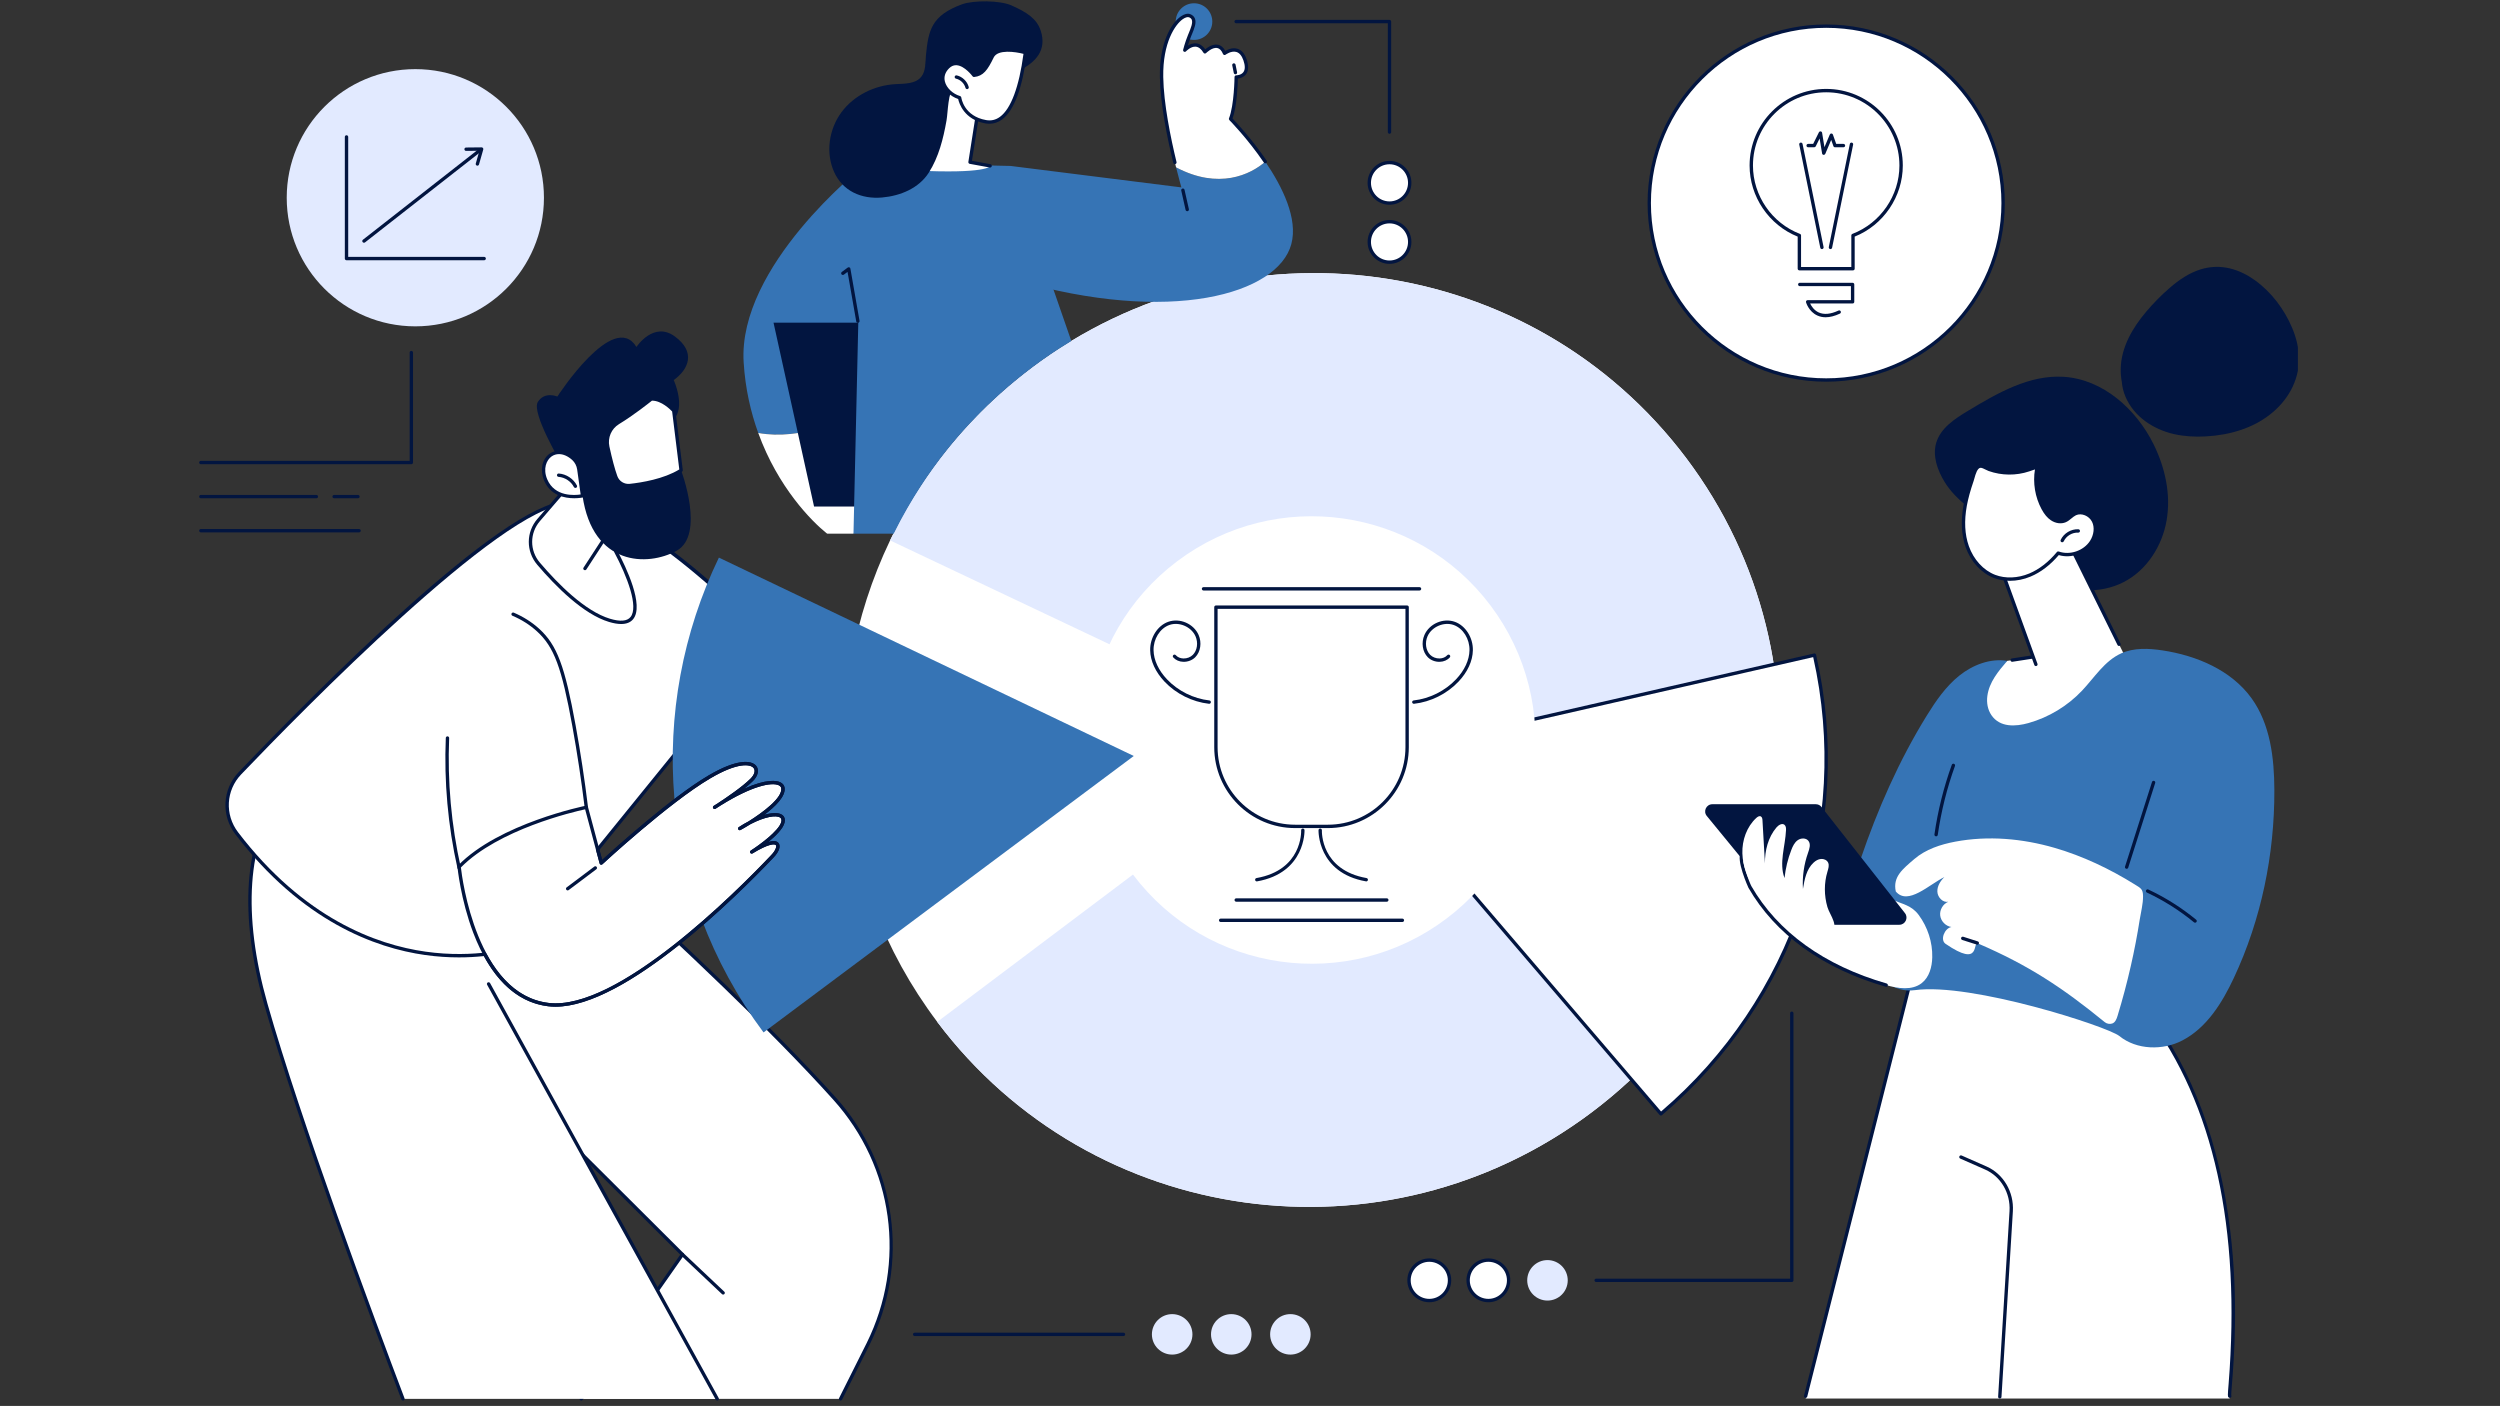 <svg xmlns="http://www.w3.org/2000/svg" xmlns:xlink="http://www.w3.org/1999/xlink" width="489" viewBox="0 0 366.75 206.25" height="275" preserveAspectRatio="xMidYMid meet"><rect x="0" y="0" width="366.75" height="206.25" fill="#333333" stroke="none"/><defs><clipPath id="e1764fdf91"><path d="M 300.914 104.758 L 314.367 104.758 L 314.367 116.715 L 300.914 116.715 Z M 300.914 104.758 " clip-rule="nonzero"></path></clipPath><clipPath id="5d603a1fa1"><path d="M 303 109 L 311 109 L 311 116.715 L 303 116.715 Z M 303 109 " clip-rule="nonzero"></path></clipPath><clipPath id="45f737c597"><path d="M 311 39 L 337.102 39 L 337.102 65 L 311 65 Z M 311 39 " clip-rule="nonzero"></path></clipPath><clipPath id="24958d4c4a"><path d="M 264 141 L 328 141 L 328 205.504 L 264 205.504 Z M 264 141 " clip-rule="nonzero"></path></clipPath><clipPath id="ec9e1cb0b4"><path d="M 287 169 L 296 169 L 296 205.504 L 287 205.504 Z M 287 169 " clip-rule="nonzero"></path></clipPath><clipPath id="47e70ac197"><path d="M 50 117 L 131 117 L 131 205.504 L 50 205.504 Z M 50 117 " clip-rule="nonzero"></path></clipPath><clipPath id="4e41f21c21"><path d="M 50 116 L 131 116 L 131 205.504 L 50 205.504 Z M 50 116 " clip-rule="nonzero"></path></clipPath><clipPath id="186b7fdf8a"><path d="M 36 116 L 106 116 L 106 205.504 L 36 205.504 Z M 36 116 " clip-rule="nonzero"></path></clipPath><clipPath id="1463cc5acc"><path d="M 36 115 L 60 115 L 60 205.504 L 36 205.504 Z M 36 115 " clip-rule="nonzero"></path></clipPath><clipPath id="c8cdb97211"><path d="M 71 144 L 106 144 L 106 205.504 L 71 205.504 Z M 71 144 " clip-rule="nonzero"></path></clipPath><clipPath id="16d42f860d"><path d="M 29.219 51 L 61 51 L 61 69 L 29.219 69 Z M 29.219 51 " clip-rule="nonzero"></path></clipPath><clipPath id="990b2eba96"><path d="M 29.219 72 L 47 72 L 47 74 L 29.219 74 Z M 29.219 72 " clip-rule="nonzero"></path></clipPath><clipPath id="91a7f77cb3"><path d="M 29.219 77 L 53 77 L 53 79 L 29.219 79 Z M 29.219 77 " clip-rule="nonzero"></path></clipPath></defs><g clip-path="url(#e1764fdf91)"><path fill="#679987" d="M 301.242 116.445 C 302.219 116.367 302.898 115.414 303.137 114.5 C 303.258 114.043 303.305 113.574 303.352 113.121 C 303.391 112.711 303.43 112.32 303.52 111.941 C 303.898 110.336 305.266 109.039 306.84 108.789 C 307.559 108.676 308.277 108.758 309.043 108.848 C 309.27 108.871 309.5 108.898 309.73 108.918 C 310.574 108.996 311.809 109.023 312.785 108.379 C 313.816 107.703 314.375 106.316 314.109 105.082 C 314.074 104.922 313.922 104.82 313.766 104.855 C 313.609 104.891 313.512 105.051 313.547 105.215 C 313.758 106.211 313.309 107.328 312.477 107.875 C 311.645 108.418 310.539 108.391 309.781 108.324 C 309.555 108.301 309.328 108.277 309.105 108.25 C 308.336 108.164 307.543 108.07 306.754 108.195 C 304.953 108.484 303.391 109.965 302.961 111.797 C 302.859 112.219 302.816 112.648 302.777 113.059 C 302.73 113.508 302.688 113.934 302.582 114.344 C 302.395 115.051 301.895 115.793 301.195 115.848 C 301.039 115.859 300.918 116.004 300.93 116.168 C 300.941 116.328 301.07 116.445 301.219 116.445 C 301.227 116.445 301.234 116.445 301.242 116.445 Z M 301.242 116.445 " fill-opacity="1" fill-rule="nonzero"></path></g><path fill="#679987" d="M 313.336 108.602 C 312.852 109.18 312.152 109.547 311.414 109.609 C 311.258 109.621 311.137 109.766 311.152 109.934 C 311.164 110.09 311.289 110.207 311.438 110.207 C 311.445 110.207 311.453 110.207 311.461 110.207 C 312.348 110.133 313.191 109.691 313.773 108.996 C 313.879 108.871 313.863 108.68 313.746 108.574 C 313.625 108.465 313.441 108.477 313.336 108.602 Z M 313.336 108.602 " fill-opacity="1" fill-rule="nonzero"></path><g clip-path="url(#5d603a1fa1)"><path fill="#679987" d="M 307.078 109.582 C 306.035 109.84 305.164 110.477 304.691 111.324 C 304.285 112.059 304.188 112.895 304.094 113.703 L 304.066 113.922 C 303.973 114.688 303.832 115.555 303.332 116.16 C 303.227 116.289 303.242 116.477 303.363 116.586 C 303.418 116.633 303.484 116.656 303.551 116.656 C 303.633 116.656 303.715 116.621 303.77 116.551 C 304.375 115.816 304.535 114.848 304.641 113.996 L 304.664 113.777 C 304.754 113.027 304.844 112.254 305.195 111.625 C 305.586 110.918 306.324 110.383 307.211 110.164 C 307.965 109.977 308.84 110.004 309.816 110.246 C 309.969 110.281 310.129 110.184 310.164 110.023 C 310.203 109.863 310.105 109.699 309.949 109.66 C 308.887 109.398 307.918 109.375 307.078 109.582 Z M 307.078 109.582 " fill-opacity="1" fill-rule="nonzero"></path></g><path fill="#ffffff" d="M 192.43 108.559 L 137.492 149.91 C 160.188 180.062 203.184 185.996 233.527 163.156 C 263.867 140.32 270.066 97.363 247.371 67.207 C 224.672 37.055 181.676 31.121 151.336 53.961 C 142.164 60.863 135.203 69.605 130.574 79.277 L 192.43 108.559 " fill-opacity="1" fill-rule="nonzero"></path><path fill="#e2eaff" d="M 130.574 79.277 L 137.492 149.91 C 160.188 180.062 203.184 185.996 233.527 163.156 C 263.867 140.32 270.066 97.363 247.371 67.207 C 224.672 37.055 181.68 31.121 151.336 53.961 C 142.164 60.863 135.203 69.605 130.574 79.277 " fill-opacity="1" fill-rule="nonzero"></path><path fill="#ffffff" d="M 130.574 79.277 C 119.891 101.598 121.656 128.871 137.492 149.91 L 192.43 108.559 L 130.574 79.277 " fill-opacity="1" fill-rule="nonzero"></path><path fill="#ffffff" d="M 243.652 163.406 C 262.52 147.391 272.047 121.777 266.18 96.105 L 199.145 111.418 L 243.652 163.406 " fill-opacity="1" fill-rule="nonzero"></path><path fill="#021540" d="M 199.602 111.566 L 243.68 163.059 C 262.992 146.547 271.531 121.051 265.996 96.402 Z M 243.652 163.652 C 243.582 163.652 243.512 163.625 243.465 163.566 L 198.957 111.578 C 198.902 111.512 198.887 111.422 198.91 111.34 C 198.938 111.258 199.008 111.195 199.09 111.176 L 266.125 95.863 C 266.191 95.852 266.258 95.863 266.312 95.898 C 266.367 95.93 266.406 95.988 266.422 96.051 C 272.129 121.035 263.465 146.914 243.812 163.594 C 243.766 163.633 243.707 163.652 243.652 163.652 " fill-opacity="1" fill-rule="nonzero"></path><path fill="#ffffff" d="M 172.695 82.336 C 187.176 71.434 207.754 74.336 218.656 88.82 C 229.555 103.305 226.652 123.883 212.168 134.781 C 197.688 145.684 177.109 142.781 166.207 128.297 C 155.309 113.812 158.211 93.234 172.695 82.336 " fill-opacity="1" fill-rule="nonzero"></path><path fill="#3674b5" d="M 172.477 3.168 C 172.477 4.652 173.68 5.855 175.16 5.855 C 176.645 5.855 177.844 4.652 177.844 3.168 C 177.844 1.684 176.645 0.48 175.16 0.48 C 173.68 0.48 172.477 1.684 172.477 3.168 " fill-opacity="1" fill-rule="nonzero"></path><path fill="#3674b5" d="M 111.234 63.512 C 110.137 60.488 109.336 57.035 109.094 53.156 C 108.215 39.004 126.43 24.594 126.43 24.594 L 131.398 24.332 L 126.43 57.227 L 127.211 59.914 C 124.223 61.555 117.504 64.656 111.234 63.512 " fill-opacity="1" fill-rule="nonzero"></path><path fill="#ffffff" d="M 121.262 78.227 C 121.289 78.25 121.32 78.266 121.352 78.285 L 125.141 78.285 C 128.164 77.141 131.398 74.305 131.398 74.305 L 127.211 59.914 C 124.223 61.555 117.504 64.656 111.234 63.512 C 114.137 71.523 119.105 76.5 121.262 78.227 " fill-opacity="1" fill-rule="nonzero"></path><path fill="#021540" d="M 130.672 75.152 C 130.602 75.152 130.527 75.121 130.477 75.059 C 130.395 74.953 130.41 74.797 130.52 74.711 C 130.789 74.496 131.023 74.301 131.234 74.117 C 131.336 74.027 131.492 74.039 131.582 74.141 C 131.672 74.246 131.66 74.402 131.559 74.492 C 131.344 74.68 131.102 74.879 130.828 75.098 C 130.781 75.133 130.727 75.152 130.672 75.152 " fill-opacity="1" fill-rule="nonzero"></path><path fill="#021540" d="M 142.742 60.516 C 143.797 59.379 144.895 58.312 146.027 57.312 L 143.828 47.34 L 113.477 47.34 L 119.422 74.305 L 132.695 74.305 C 135.066 69.137 138.41 64.535 142.742 60.516 " fill-opacity="1" fill-rule="nonzero"></path><path fill="#3674b5" d="M 138.797 66.145 C 140.867 63.539 145.551 58.035 152.941 52.785 C 154.621 51.594 156.082 50.668 157.16 50.02 C 154.363 41.961 151.57 33.906 148.777 25.848 C 148.602 25.348 148.43 24.844 148.254 24.344 C 137.641 23.996 126.43 24.594 126.43 24.594 L 125.207 78.285 C 127.176 78.285 129.141 78.285 131.105 78.285 C 133.668 73.109 136.473 69.074 138.797 66.145 " fill-opacity="1" fill-rule="nonzero"></path><path fill="#021540" d="M 125.852 47.363 C 125.734 47.363 125.629 47.277 125.609 47.156 L 124.336 39.887 L 123.789 40.293 C 123.68 40.371 123.523 40.348 123.445 40.238 C 123.363 40.129 123.387 39.977 123.496 39.895 L 124.363 39.25 C 124.434 39.199 124.523 39.188 124.602 39.219 C 124.684 39.25 124.742 39.324 124.754 39.406 L 126.094 47.07 C 126.117 47.207 126.027 47.332 125.895 47.359 C 125.879 47.359 125.863 47.363 125.852 47.363 " fill-opacity="1" fill-rule="nonzero"></path><path fill="#3674b5" d="M 148.254 24.344 L 173.312 27.492 C 173.312 27.492 172.977 26.336 172.531 24.551 C 178.805 27.871 183.469 25.605 185.617 23.715 C 188.133 27.41 190.438 32.078 189.438 35.805 C 187.469 43.156 171.742 47.695 148.977 41.07 L 145.727 26.012 L 148.254 24.344 " fill-opacity="1" fill-rule="nonzero"></path><path fill="#ffffff" d="M 172.531 24.551 C 171.691 21.188 170.469 15.59 170.402 11.297 C 170.293 4.727 173.391 1.871 174.512 2.305 C 175.637 2.738 174.977 4.059 174.512 5.211 C 174.047 6.359 173.809 7.363 173.809 7.363 C 173.809 7.363 175.492 5.488 176.762 7.609 C 176.762 7.609 178.723 5.609 179.648 7.828 C 179.648 7.828 181.754 6.219 182.645 8.777 C 183.531 11.332 181.355 11.297 181.355 11.297 C 181.355 11.297 181.316 15.449 180.523 17.441 C 180.523 17.441 183.172 20.117 185.617 23.715 C 183.469 25.605 178.805 27.871 172.531 24.551 " fill-opacity="1" fill-rule="nonzero"></path><path fill="#021540" d="M 172.355 24.078 C 172.242 24.078 172.141 24 172.113 23.887 C 171.254 20.34 170.219 15.277 170.152 11.301 C 170.074 6.379 171.762 3.434 173.23 2.406 C 173.742 2.051 174.23 1.93 174.602 2.074 C 174.934 2.203 175.164 2.41 175.281 2.688 C 175.559 3.328 175.203 4.188 174.859 5.023 L 174.742 5.305 C 174.535 5.82 174.371 6.309 174.254 6.684 C 174.582 6.484 175.008 6.312 175.473 6.359 C 175.98 6.406 176.43 6.699 176.812 7.23 C 177.176 6.93 177.922 6.414 178.66 6.559 C 179.113 6.645 179.477 6.949 179.75 7.465 C 180.113 7.254 180.82 6.938 181.527 7.152 C 182.129 7.332 182.586 7.852 182.879 8.695 C 183.199 9.625 183.176 10.355 182.809 10.867 C 182.465 11.344 181.914 11.484 181.598 11.527 C 181.578 12.41 181.465 15.586 180.812 17.383 C 181.34 17.934 183.672 20.418 185.82 23.574 C 185.898 23.688 185.867 23.844 185.754 23.918 C 185.645 23.996 185.488 23.965 185.414 23.852 C 183.008 20.316 180.375 17.641 180.348 17.617 C 180.281 17.547 180.258 17.441 180.297 17.352 C 181.059 15.426 181.105 11.336 181.105 11.297 C 181.105 11.23 181.133 11.168 181.18 11.121 C 181.23 11.074 181.297 11.051 181.359 11.051 C 181.383 11.051 182.07 11.047 182.41 10.574 C 182.676 10.203 182.676 9.625 182.41 8.855 C 182.172 8.172 181.828 7.758 181.383 7.625 C 180.629 7.398 179.805 8.016 179.797 8.023 C 179.734 8.07 179.656 8.086 179.582 8.066 C 179.508 8.047 179.445 7.992 179.418 7.922 C 179.203 7.406 178.918 7.113 178.57 7.043 C 177.82 6.898 176.949 7.773 176.938 7.781 C 176.887 7.836 176.812 7.863 176.734 7.855 C 176.656 7.844 176.59 7.801 176.551 7.734 C 176.223 7.188 175.844 6.891 175.426 6.848 C 174.684 6.777 174 7.523 173.992 7.527 C 173.914 7.613 173.793 7.633 173.691 7.582 C 173.594 7.531 173.539 7.418 173.566 7.305 C 173.578 7.262 173.816 6.273 174.285 5.117 L 174.402 4.832 C 174.691 4.129 175.02 3.332 174.828 2.883 C 174.762 2.73 174.629 2.613 174.426 2.535 C 174.215 2.457 173.875 2.559 173.512 2.812 C 172.41 3.582 170.566 6.234 170.648 11.293 C 170.711 15.223 171.742 20.25 172.594 23.773 C 172.629 23.906 172.547 24.039 172.414 24.07 C 172.395 24.074 172.375 24.078 172.355 24.078 " fill-opacity="1" fill-rule="nonzero"></path><path fill="#021540" d="M 181.238 10.898 C 181.121 10.898 181.02 10.816 180.996 10.703 L 180.77 9.586 C 180.742 9.453 180.828 9.324 180.961 9.293 C 181.098 9.27 181.227 9.355 181.254 9.488 L 181.48 10.602 C 181.508 10.738 181.422 10.867 181.285 10.895 C 181.27 10.898 181.254 10.898 181.238 10.898 " fill-opacity="1" fill-rule="nonzero"></path><path fill="#021540" d="M 174.168 30.984 C 174.055 30.984 173.953 30.91 173.926 30.793 L 173.289 27.953 C 173.258 27.82 173.344 27.688 173.477 27.66 C 173.609 27.629 173.738 27.711 173.77 27.848 L 174.41 30.684 C 174.438 30.816 174.355 30.949 174.223 30.98 C 174.203 30.984 174.188 30.984 174.168 30.984 " fill-opacity="1" fill-rule="nonzero"></path><path fill="#ffffff" d="M 143.492 16.27 L 142.305 23.789 L 145.25 24.379 C 145.25 24.379 144.762 25.547 134.031 25 C 126.203 24.605 138.309 12.059 138.309 12.059 C 138.309 12.059 140.801 13.75 143.492 16.27 " fill-opacity="1" fill-rule="nonzero"></path><path fill="#021540" d="M 145.25 24.578 C 145.234 24.578 145.219 24.578 145.203 24.574 L 142.258 24.035 C 142.129 24.008 142.039 23.883 142.059 23.754 L 143.105 17.055 C 140.469 14.527 139.773 11.473 139.742 11.34 C 139.715 11.207 139.797 11.074 139.934 11.047 C 140.066 11.016 140.195 11.102 140.227 11.234 C 140.234 11.266 140.938 14.348 143.539 16.781 C 143.602 16.84 143.629 16.922 143.617 17 L 142.586 23.59 L 145.293 24.086 C 145.43 24.113 145.516 24.242 145.492 24.375 C 145.469 24.496 145.367 24.578 145.25 24.578 " fill-opacity="1" fill-rule="nonzero"></path><path fill="#021540" d="M 152.676 4.508 C 152.117 2.766 150.652 1.801 148.371 0.789 C 146.699 0.047 142.805 0.008 141.094 0.641 C 136.652 2.285 136.199 4.418 135.84 8.074 C 135.73 9.18 135.84 10.418 135.137 11.277 C 134.277 12.332 132.695 12.266 131.336 12.344 C 128.273 12.523 125.258 14.004 123.434 16.477 C 121.605 18.949 121.098 22.402 122.355 25.211 C 123.609 28.016 126.352 29.246 129.41 28.973 C 132.105 28.73 134.789 27.617 136.25 25.336 C 137.707 23.051 138.379 20.359 138.852 17.688 C 139.078 16.395 139.051 13.547 139.984 12.625 C 140.57 12.047 141.625 13.184 142.395 12.887 C 146.086 11.457 154.52 10.227 152.676 4.508 " fill-opacity="1" fill-rule="nonzero"></path><path fill="#ffffff" d="M 150.414 7.719 C 150.414 7.719 146.418 6.543 145.551 8.332 C 144.684 10.121 144.109 10.926 142.879 11.051 C 142.879 11.051 140.762 8.16 139.055 9.848 C 137.348 11.531 138.852 13.766 140.777 14.328 C 140.777 14.328 141.141 17.238 144.602 17.859 C 148.059 18.477 149.699 13.293 150.414 7.719 " fill-opacity="1" fill-rule="nonzero"></path><path fill="#021540" d="M 140.242 9.566 C 139.871 9.566 139.539 9.715 139.23 10.023 C 138.652 10.594 138.441 11.266 138.617 11.969 C 138.855 12.906 139.773 13.777 140.848 14.094 C 140.941 14.121 141.008 14.203 141.023 14.297 C 141.035 14.41 141.414 17.035 144.645 17.613 C 145.402 17.75 146.074 17.594 146.699 17.137 C 148.305 15.957 149.496 12.766 150.145 7.902 C 148.961 7.594 146.371 7.203 145.773 8.438 C 144.871 10.305 144.242 11.16 142.902 11.297 C 142.816 11.305 142.73 11.27 142.68 11.199 C 142.668 11.18 141.543 9.664 140.355 9.57 C 140.32 9.566 140.281 9.566 140.242 9.566 Z M 145.152 18.156 C 144.957 18.156 144.758 18.137 144.555 18.102 C 141.438 17.543 140.703 15.164 140.562 14.523 C 139.375 14.125 138.41 13.164 138.141 12.09 C 137.918 11.223 138.184 10.359 138.883 9.672 C 139.328 9.23 139.836 9.031 140.398 9.078 C 141.605 9.176 142.676 10.395 142.988 10.789 C 144.008 10.629 144.527 9.879 145.328 8.223 C 146.277 6.266 150.316 7.434 150.488 7.484 C 150.605 7.52 150.676 7.633 150.66 7.754 C 149.992 12.945 148.758 16.238 146.992 17.535 C 146.43 17.949 145.812 18.156 145.152 18.156 " fill-opacity="1" fill-rule="nonzero"></path><path fill="#021540" d="M 141.875 13.074 C 141.766 13.074 141.668 13.004 141.637 12.891 C 141.461 12.234 140.902 11.691 140.242 11.539 C 140.109 11.508 140.027 11.375 140.055 11.242 C 140.086 11.109 140.219 11.027 140.355 11.059 C 141.188 11.25 141.895 11.938 142.113 12.766 C 142.152 12.895 142.07 13.031 141.941 13.066 C 141.918 13.074 141.898 13.074 141.875 13.074 " fill-opacity="1" fill-rule="nonzero"></path><path fill="#021540" d="M 203.84 19.625 C 203.703 19.625 203.594 19.512 203.594 19.375 L 203.594 3.414 L 181.336 3.414 C 181.199 3.414 181.09 3.305 181.09 3.168 C 181.09 3.031 181.199 2.918 181.336 2.918 L 203.84 2.918 C 203.977 2.918 204.086 3.031 204.086 3.168 L 204.086 19.375 C 204.086 19.512 203.977 19.625 203.84 19.625 " fill-opacity="1" fill-rule="nonzero"></path><path fill="#ffffff" d="M 203.84 29.793 C 205.48 29.793 206.809 28.461 206.809 26.82 C 206.809 25.18 205.48 23.852 203.84 23.852 C 202.203 23.852 200.871 25.18 200.871 26.82 C 200.871 28.461 202.203 29.793 203.84 29.793 " fill-opacity="1" fill-rule="nonzero"></path><path fill="#021540" d="M 203.84 24.098 C 202.34 24.098 201.121 25.32 201.121 26.82 C 201.121 28.324 202.34 29.547 203.84 29.547 C 205.34 29.547 206.559 28.324 206.559 26.82 C 206.559 25.32 205.34 24.098 203.84 24.098 Z M 203.84 30.039 C 202.066 30.039 200.625 28.594 200.625 26.82 C 200.625 25.047 202.066 23.602 203.84 23.602 C 205.613 23.602 207.055 25.047 207.055 26.82 C 207.055 28.594 205.613 30.039 203.84 30.039 " fill-opacity="1" fill-rule="nonzero"></path><path fill="#ffffff" d="M 203.84 38.465 C 205.48 38.465 206.809 37.133 206.809 35.492 C 206.809 33.852 205.48 32.52 203.84 32.52 C 202.203 32.52 200.871 33.852 200.871 35.492 C 200.871 37.133 202.203 38.465 203.84 38.465 " fill-opacity="1" fill-rule="nonzero"></path><path fill="#021540" d="M 203.84 32.77 C 202.34 32.77 201.121 33.992 201.121 35.492 C 201.121 36.996 202.34 38.215 203.84 38.215 C 205.34 38.215 206.559 36.996 206.559 35.492 C 206.559 33.992 205.34 32.77 203.84 32.77 Z M 203.84 38.711 C 202.066 38.711 200.625 37.266 200.625 35.492 C 200.625 33.719 202.066 32.273 203.84 32.273 C 205.613 32.273 207.055 33.719 207.055 35.492 C 207.055 37.266 205.613 38.711 203.84 38.711 " fill-opacity="1" fill-rule="nonzero"></path><path fill="#021540" d="M 285.277 70.707 C 284.219 68.977 283.465 66.875 284.051 64.934 C 284.703 62.773 286.785 61.422 288.719 60.258 C 293.035 57.656 297.703 54.965 302.73 55.277 C 308.496 55.633 313.402 60.027 315.949 65.211 C 317.637 68.641 318.492 72.559 317.844 76.328 C 317.199 80.094 314.93 83.66 311.527 85.402 C 308.016 87.203 303.652 86.883 300.117 85.133 C 296.648 83.41 294.688 80.676 292.32 77.777 C 290.176 75.152 287.133 73.742 285.277 70.707 " fill-opacity="1" fill-rule="nonzero"></path><g clip-path="url(#45f737c597)"><path fill="#021540" d="M 311.82 58.223 C 313.062 61.133 315.895 62.988 318.902 63.676 C 320.434 64.027 322.02 64.109 323.582 64.023 C 325.348 63.926 327.109 63.625 328.785 63.055 C 331.809 62.039 334.543 60.07 336.082 57.227 C 336.812 55.871 337.234 54.363 337.254 52.824 C 337.273 51.211 336.895 49.617 336.273 48.137 C 335.125 45.395 333.227 42.859 330.805 41.117 C 329.699 40.32 328.457 39.695 327.129 39.375 C 325.703 39.031 324.234 39.082 322.832 39.516 C 321.141 40.039 319.641 41.07 318.309 42.219 C 317.062 43.301 315.887 44.492 314.824 45.754 C 312.848 48.09 311.184 50.926 311.109 54.062 C 311.094 54.711 311.148 55.375 311.27 56.031 C 311.332 56.781 311.516 57.52 311.82 58.223 " fill-opacity="1" fill-rule="nonzero"></path></g><g clip-path="url(#24958d4c4a)"><path fill="#ffffff" d="M 327.109 205.168 C 326.605 205.266 332.34 171.52 315.129 148.762 L 280.809 141.777 L 264.887 205.168 L 327.109 205.168 " fill-opacity="1" fill-rule="nonzero"></path><path fill="#021540" d="M 264.887 205.062 C 264.867 205.062 264.844 205.059 264.824 205.055 C 264.691 205.02 264.613 204.887 264.645 204.754 L 280.57 141.719 C 280.602 141.59 280.73 141.508 280.859 141.535 L 315.176 148.52 C 315.238 148.527 315.289 148.562 315.324 148.609 C 321.641 156.961 325.625 167.691 327.172 180.508 C 328.41 190.75 327.723 199.367 327.43 203.047 C 327.367 203.82 327.312 204.496 327.324 204.691 C 327.34 204.715 327.348 204.738 327.352 204.766 C 327.379 204.902 327.293 205.031 327.156 205.059 C 327.082 205.074 326.992 205.047 326.938 204.996 C 326.793 204.871 326.793 204.797 326.938 203.008 C 328.758 180.105 324.738 161.93 314.988 148.984 L 280.992 142.066 L 265.125 204.875 C 265.098 204.988 264.996 205.062 264.887 205.062 " fill-opacity="1" fill-rule="nonzero"></path></g><g clip-path="url(#ec9e1cb0b4)"><path fill="#021540" d="M 293.371 205.16 C 293.367 205.16 293.363 205.16 293.355 205.16 C 293.219 205.152 293.117 205.035 293.125 204.898 L 294.797 177.664 C 294.957 175.035 293.523 172.59 291.23 171.578 L 287.57 169.965 C 287.445 169.91 287.387 169.766 287.441 169.641 C 287.496 169.516 287.645 169.457 287.77 169.512 L 291.43 171.125 C 293.91 172.223 295.461 174.859 295.289 177.695 L 293.617 204.93 C 293.609 205.059 293.5 205.16 293.371 205.16 " fill-opacity="1" fill-rule="nonzero"></path></g><path fill="#ffffff" d="M 303.512 79.637 L 311.977 96.777 C 311.977 96.777 302.277 108.734 294.969 108.262 C 287.656 107.793 289.02 99.516 294.465 96.949 L 298.371 96.352 L 293.402 82.98 L 303.512 79.637 " fill-opacity="1" fill-rule="nonzero"></path><path fill="#021540" d="M 298.668 97.715 C 298.566 97.715 298.469 97.652 298.434 97.551 L 293.172 83.066 C 293.145 83.004 293.152 82.934 293.18 82.871 C 293.211 82.812 293.262 82.766 293.324 82.746 L 303.434 79.402 C 303.555 79.363 303.68 79.418 303.734 79.527 L 311.082 94.41 C 311.145 94.531 311.094 94.68 310.969 94.738 C 310.848 94.801 310.699 94.75 310.641 94.629 L 303.387 79.941 L 293.723 83.137 L 298.898 97.383 C 298.945 97.512 298.879 97.656 298.75 97.699 C 298.723 97.711 298.695 97.715 298.668 97.715 " fill-opacity="1" fill-rule="nonzero"></path><path fill="#021540" d="M 295.184 97.086 C 295.066 97.086 294.961 96.996 294.941 96.875 C 294.922 96.742 295.012 96.613 295.148 96.594 L 298.047 96.148 C 298.184 96.129 298.312 96.223 298.332 96.355 C 298.352 96.492 298.258 96.617 298.125 96.637 L 295.223 97.082 C 295.211 97.082 295.195 97.086 295.184 97.086 " fill-opacity="1" fill-rule="nonzero"></path><path fill="#ffffff" d="M 288.293 74.145 C 287.926 76.152 287.914 78.266 288.594 80.191 C 289.27 82.117 290.699 83.832 292.605 84.562 C 294.258 85.191 296.148 85.043 297.785 84.359 C 299.414 83.676 300.805 82.5 301.941 81.141 C 303.684 81.762 305.809 81.039 306.812 79.484 C 307.391 78.586 307.598 77.395 307.121 76.438 C 306.648 75.48 305.406 74.906 304.438 75.363 C 303.887 75.625 303.5 76.152 302.938 76.391 C 302.312 76.656 301.566 76.5 301.004 76.121 C 300.441 75.742 300.035 75.168 299.715 74.574 C 298.699 72.695 298.395 70.441 298.879 68.359 C 298.832 68.559 297.789 68.852 297.602 68.914 C 297.137 69.074 296.652 69.191 296.164 69.266 C 295.199 69.418 294.211 69.406 293.254 69.238 C 292.766 69.156 292.285 69.031 291.816 68.867 C 291.445 68.734 290.969 68.383 290.57 68.379 C 289.746 68.371 289.504 69.875 289.305 70.457 C 288.891 71.66 288.523 72.891 288.293 74.145 " fill-opacity="1" fill-rule="nonzero"></path><path fill="#021540" d="M 298.668 68.242 Z M 298.641 68.305 C 298.637 68.305 298.637 68.305 298.637 68.305 C 298.637 68.305 298.637 68.305 298.641 68.305 Z M 298.637 68.305 Z M 288.293 74.145 L 288.297 74.145 Z M 290.566 68.625 C 290.078 68.625 289.812 69.578 289.652 70.148 C 289.609 70.297 289.574 70.43 289.539 70.535 C 289.051 71.953 288.734 73.113 288.535 74.191 C 288.129 76.414 288.227 78.406 288.828 80.109 C 289.527 82.094 290.973 83.672 292.695 84.332 C 294.191 84.902 296.012 84.832 297.688 84.133 C 299.148 83.52 300.516 82.461 301.75 80.98 C 301.816 80.902 301.926 80.875 302.023 80.906 C 303.652 81.488 305.664 80.801 306.605 79.352 C 307.184 78.453 307.301 77.352 306.902 76.547 C 306.465 75.668 305.344 75.211 304.543 75.586 C 304.309 75.699 304.098 75.871 303.875 76.055 C 303.621 76.266 303.359 76.48 303.035 76.617 C 302.379 76.895 301.547 76.785 300.867 76.324 C 300.344 75.977 299.91 75.457 299.496 74.691 C 298.547 72.934 298.203 70.84 298.527 68.863 C 298.344 68.938 298.105 69.02 297.801 69.113 C 297.75 69.129 297.707 69.141 297.684 69.152 C 297.207 69.312 296.707 69.434 296.203 69.512 C 295.211 69.664 294.203 69.656 293.211 69.484 C 292.703 69.395 292.207 69.266 291.734 69.098 C 291.59 69.047 291.441 68.973 291.285 68.891 C 291.043 68.77 290.77 68.629 290.57 68.625 C 290.57 68.625 290.566 68.625 290.566 68.625 Z M 294.855 85.207 C 294.039 85.207 293.242 85.07 292.516 84.793 C 290.66 84.082 289.105 82.395 288.359 80.273 C 287.73 78.488 287.625 76.41 288.051 74.102 C 288.25 73 288.574 71.816 289.07 70.375 C 289.102 70.277 289.137 70.152 289.176 70.016 C 289.387 69.266 289.703 68.133 290.562 68.133 C 290.566 68.133 290.57 68.133 290.574 68.133 C 290.891 68.137 291.219 68.301 291.508 68.449 C 291.652 68.523 291.785 68.594 291.898 68.633 C 292.348 68.789 292.816 68.914 293.293 68.996 C 294.234 69.16 295.188 69.168 296.125 69.023 C 296.605 68.949 297.074 68.836 297.523 68.68 C 297.551 68.672 297.598 68.66 297.656 68.641 C 298.352 68.422 298.586 68.309 298.656 68.254 C 298.707 68.148 298.82 68.094 298.934 68.121 C 299.07 68.148 299.152 68.285 299.121 68.418 C 298.652 70.434 298.949 72.633 299.93 74.457 C 300.305 75.148 300.691 75.613 301.141 75.914 C 301.688 76.281 302.34 76.375 302.84 76.164 C 303.098 76.055 303.324 75.871 303.562 75.672 C 303.797 75.48 304.043 75.277 304.332 75.141 C 305.383 74.645 306.789 75.199 307.344 76.328 C 307.824 77.301 307.703 78.562 307.02 79.617 C 305.996 81.207 303.828 81.98 302.023 81.43 C 300.762 82.902 299.371 83.965 297.879 84.586 C 296.891 85 295.855 85.207 294.855 85.207 " fill-opacity="1" fill-rule="nonzero"></path><path fill="#ffffff" d="M 304.887 77.891 C 303.914 77.84 302.938 78.426 302.523 79.309 L 304.887 77.891 " fill-opacity="1" fill-rule="nonzero"></path><path fill="#021540" d="M 302.523 79.555 C 302.488 79.555 302.453 79.547 302.422 79.531 C 302.297 79.473 302.242 79.328 302.301 79.203 C 302.758 78.23 303.828 77.59 304.898 77.641 C 305.035 77.648 305.141 77.766 305.133 77.902 C 305.125 78.039 305.012 78.141 304.875 78.137 C 303.992 78.094 303.121 78.617 302.75 79.414 C 302.707 79.504 302.617 79.555 302.523 79.555 " fill-opacity="1" fill-rule="nonzero"></path><path fill="#3674b5" d="M 320.156 152.633 C 323.73 150.77 325.992 147.117 327.703 143.465 C 331.727 134.883 333.68 125.375 333.648 115.895 C 333.633 111.195 333.051 106.254 330.305 102.438 C 327.328 98.312 322.246 96.168 317.215 95.41 C 315.191 95.105 313.039 95.008 311.172 95.852 C 308.746 96.945 307.266 99.379 305.438 101.316 C 303.312 103.566 300.566 105.227 297.586 106.07 C 295.684 106.605 293.387 106.738 292.141 104.914 C 291.586 104.098 291.414 103.086 291.543 102.105 C 291.816 100.051 293.164 98.465 294.465 96.949 C 291.965 96.543 289.387 97.543 287.406 99.133 C 285.434 100.723 283.969 102.852 282.637 105.012 C 278.562 111.609 275.43 118.758 272.926 126.098 C 272.039 128.691 271.219 131.406 271.5 134.133 C 271.82 137.219 272.395 140.164 274.672 142.273 C 275.41 142.953 276.109 143.562 276.723 144.078 C 277.887 145.055 279.406 145.461 280.91 145.254 C 289.188 144.113 309.207 150.605 310.902 151.98 C 313.453 154.047 317.305 154.121 320.156 152.633 " fill-opacity="1" fill-rule="nonzero"></path><path fill="#021540" d="M 311.977 127.453 C 311.953 127.453 311.93 127.449 311.902 127.441 C 311.773 127.402 311.699 127.262 311.742 127.133 L 315.699 114.715 C 315.738 114.586 315.879 114.512 316.008 114.555 C 316.137 114.594 316.211 114.734 316.168 114.863 L 312.211 127.281 C 312.18 127.387 312.082 127.453 311.977 127.453 " fill-opacity="1" fill-rule="nonzero"></path><path fill="#021540" d="M 284.023 122.691 C 284.016 122.691 284 122.691 283.988 122.688 C 283.855 122.668 283.762 122.543 283.781 122.41 C 284.281 118.934 285.137 115.5 286.328 112.195 C 286.375 112.066 286.52 112 286.645 112.047 C 286.773 112.094 286.844 112.234 286.793 112.367 C 285.613 115.637 284.766 119.035 284.27 122.48 C 284.25 122.602 284.145 122.691 284.023 122.691 " fill-opacity="1" fill-rule="nonzero"></path><path fill="#ffffff" d="M 310.641 149.039 C 310.504 149.492 310.305 150.004 309.852 150.152 C 309.496 150.27 309.066 150.188 308.773 149.953 C 302.547 144.871 297.578 141.598 290.203 138.422 C 289.266 138.02 290.746 142.113 285.41 138.457 C 284.57 137.879 285.273 136.16 286.277 135.992 C 285.445 135.875 284.734 135.152 284.629 134.32 C 284.523 133.484 285.031 132.613 285.809 132.289 C 285 132.441 284.25 131.637 284.211 130.816 C 284.172 129.996 284.656 129.238 285.242 128.664 C 283.012 129.746 279.883 132.902 278.113 130.777 C 277.641 128.621 279.148 127.473 280.82 126.031 C 282.496 124.59 284.676 123.879 286.844 123.469 C 291.668 122.562 296.691 123.012 301.406 124.379 C 305.555 125.582 309.508 127.469 313.168 129.746 C 314.07 130.305 314.371 130.426 314.383 131.465 C 314.398 132.578 314.074 133.805 313.898 134.902 C 313.539 137.191 313.102 139.469 312.586 141.727 C 312.027 144.188 311.379 146.625 310.641 149.039 " fill-opacity="1" fill-rule="nonzero"></path><path fill="#021540" d="M 290.07 138.586 C 290.047 138.586 290.02 138.582 289.996 138.574 L 287.863 137.895 C 287.73 137.852 287.66 137.715 287.699 137.582 C 287.742 137.453 287.883 137.383 288.012 137.422 L 290.145 138.105 C 290.273 138.145 290.348 138.285 290.305 138.414 C 290.273 138.52 290.176 138.586 290.07 138.586 " fill-opacity="1" fill-rule="nonzero"></path><path fill="#021540" d="M 322.02 135.359 C 321.965 135.359 321.91 135.34 321.863 135.305 C 319.75 133.57 317.426 132.102 314.953 130.938 C 314.828 130.879 314.773 130.734 314.832 130.609 C 314.891 130.484 315.039 130.434 315.16 130.492 C 317.672 131.672 320.031 133.16 322.176 134.922 C 322.281 135.008 322.297 135.164 322.211 135.27 C 322.16 135.328 322.09 135.359 322.02 135.359 " fill-opacity="1" fill-rule="nonzero"></path><path fill="#ffffff" d="M 283.461 140.441 C 283.43 141.848 283.027 143.355 281.918 144.223 C 280.488 145.332 278.441 145.016 276.699 144.516 C 268.441 142.141 260.992 137.562 256.711 130.109 C 256.531 129.801 254.961 126.035 255.605 125.184 C 256.211 124.387 257.715 125.906 258.695 126.109 C 262.949 127.004 267.145 128.164 271.254 129.582 C 273.363 130.309 275.453 131.105 277.516 131.969 C 279.09 132.629 280.43 132.805 281.48 134.234 C 282.793 136.012 283.516 138.23 283.461 140.441 " fill-opacity="1" fill-rule="nonzero"></path><path fill="#021540" d="M 276.699 144.766 C 276.676 144.766 276.656 144.762 276.633 144.754 C 267.391 142.098 260.426 137.074 256.496 130.234 C 256.473 130.195 254.609 126.086 255.406 125.035 C 255.488 124.926 255.645 124.906 255.754 124.988 C 255.863 125.07 255.883 125.227 255.801 125.332 C 255.289 126.012 256.684 129.566 256.922 129.988 C 260.789 136.715 267.652 141.656 276.77 144.277 C 276.898 144.316 276.977 144.453 276.938 144.586 C 276.906 144.695 276.809 144.766 276.699 144.766 " fill-opacity="1" fill-rule="nonzero"></path><path fill="#021540" d="M 251.203 117.98 L 266.387 117.98 C 266.711 117.98 267.016 118.129 267.215 118.383 L 279.457 133.957 C 280 134.648 279.508 135.664 278.625 135.664 L 263.969 135.664 C 263.652 135.664 263.352 135.523 263.152 135.277 L 250.387 119.703 C 249.82 119.016 250.312 117.98 251.203 117.98 " fill-opacity="1" fill-rule="nonzero"></path><path fill="#ffffff" d="M 257.656 119.984 C 257.84 119.816 258.102 119.652 258.316 119.77 C 258.508 119.871 258.543 120.125 258.555 120.34 C 258.676 122.449 258.797 124.555 258.918 126.664 C 258.891 124.781 259.383 122.828 260.602 121.391 C 260.902 121.039 261.438 120.703 261.789 121.004 C 262.004 121.184 262.02 121.504 262.008 121.781 C 261.906 124.148 260.957 126.594 261.789 128.812 C 261.938 127.402 262.273 126.012 262.785 124.691 C 262.992 124.148 263.254 123.59 263.727 123.254 C 264.199 122.918 264.945 122.895 265.297 123.359 C 265.676 123.848 265.441 124.543 265.234 125.125 C 264.637 126.809 264.383 128.617 264.492 130.402 C 264.723 129.008 265.008 127.504 266.051 126.547 C 266.355 126.266 266.73 126.039 267.145 126.008 C 267.555 125.973 268.004 126.168 268.184 126.539 C 268.379 126.953 268.215 127.434 268.086 127.871 C 267.578 129.551 267.59 131.379 268.082 133.062 C 268.449 134.324 270.031 136.023 268.359 137.008 C 267.785 137.348 267.078 137.375 266.418 137.281 C 264.555 137.012 262.934 135.887 261.477 134.695 C 259.988 133.477 258.578 132.141 257.492 130.551 C 256.406 128.965 255.66 127.109 255.605 125.184 C 255.551 123.262 256.242 121.281 257.656 119.984 " fill-opacity="1" fill-rule="nonzero"></path><g clip-path="url(#47e70ac197)"><path fill="#ffffff" d="M 100.117 184.031 L 85.273 205.215 L 123.316 205.215 C 124.375 203.113 125.812 200.258 127.352 197.152 C 133.234 185.285 131.289 171.031 122.438 161.176 C 109.668 146.957 89.902 129.426 81.457 121.301 C 79.844 119.75 78.582 118.625 77.77 118.047 C 70.004 112.5 50.82 131.582 50.82 131.582 L 74.457 158.457 L 100.117 184.031 " fill-opacity="1" fill-rule="nonzero"></path></g><g clip-path="url(#4e41f21c21)"><path fill="#021540" d="M 123.316 205.461 C 123.277 205.461 123.238 205.453 123.203 205.438 C 123.082 205.375 123.031 205.227 123.094 205.105 C 124.5 202.324 125.855 199.613 127.133 197.043 C 133.004 185.191 131.094 171.176 122.254 161.34 C 112.785 150.797 99.477 138.445 89.762 129.422 C 86.383 126.285 83.465 123.574 81.285 121.48 C 79.629 119.883 78.398 118.797 77.629 118.246 C 70.492 113.156 53.055 129.754 51.16 131.594 L 74.645 158.293 L 100.293 183.855 C 100.375 183.941 100.387 184.074 100.32 184.172 L 85.477 205.355 C 85.395 205.469 85.242 205.496 85.129 205.418 C 85.02 205.34 84.992 205.188 85.07 205.074 L 99.797 184.059 L 74.285 158.633 L 50.633 131.746 C 50.547 131.648 50.551 131.5 50.645 131.406 C 51.434 130.621 70.066 112.242 77.914 117.844 C 78.703 118.406 79.953 119.512 81.629 121.121 C 83.805 123.215 86.723 125.926 90.098 129.062 C 99.82 138.086 113.137 150.449 122.625 161.012 C 127 165.883 129.781 171.887 130.664 178.375 C 131.551 184.863 130.484 191.395 127.574 197.262 C 126.301 199.832 124.941 202.547 123.535 205.328 C 123.492 205.414 123.402 205.461 123.316 205.461 " fill-opacity="1" fill-rule="nonzero"></path></g><path fill="#021540" d="M 106.086 189.914 C 106.023 189.914 105.961 189.891 105.914 189.844 L 99.945 184.211 C 99.848 184.117 99.844 183.961 99.938 183.859 C 100.031 183.762 100.188 183.758 100.285 183.852 L 106.254 189.488 C 106.355 189.578 106.359 189.738 106.266 189.836 C 106.215 189.887 106.152 189.914 106.086 189.914 " fill-opacity="1" fill-rule="nonzero"></path><g clip-path="url(#186b7fdf8a)"><path fill="#ffffff" d="M 59.113 205.215 L 105.215 205.215 L 62.859 128.336 L 41.371 116.215 C 41.164 116.77 32.668 124.977 38.992 147.285 C 43.848 164.43 54.461 192.934 59.113 205.215 " fill-opacity="1" fill-rule="nonzero"></path></g><g clip-path="url(#1463cc5acc)"><path fill="#021540" d="M 59.113 205.461 C 59.016 205.461 58.918 205.402 58.883 205.305 C 54.461 193.637 43.648 164.629 38.754 147.355 C 35.012 134.156 35.793 123.164 40.945 116.395 C 41.035 116.277 41.125 116.152 41.145 116.117 C 41.191 115.988 41.332 115.93 41.461 115.977 C 41.59 116.023 41.652 116.172 41.605 116.301 C 41.574 116.383 41.5 116.48 41.336 116.691 C 36.281 123.336 35.535 134.176 39.23 147.219 C 44.121 164.477 54.926 193.465 59.344 205.129 C 59.395 205.254 59.328 205.398 59.199 205.445 C 59.172 205.457 59.145 205.461 59.113 205.461 " fill-opacity="1" fill-rule="nonzero"></path></g><g clip-path="url(#c8cdb97211)"><path fill="#021540" d="M 105.215 205.461 C 105.129 205.461 105.043 205.418 105 205.336 L 71.461 144.465 C 71.395 144.344 71.438 144.191 71.559 144.125 C 71.68 144.059 71.828 144.105 71.895 144.223 L 105.434 205.098 C 105.5 205.215 105.453 205.367 105.336 205.434 C 105.297 205.453 105.258 205.461 105.215 205.461 " fill-opacity="1" fill-rule="nonzero"></path></g><path fill="#ffffff" d="M 75.973 139.031 C 75.973 139.031 53.535 146.824 34.727 122.242 C 32.695 119.586 32.891 115.852 35.199 113.434 C 45.477 102.68 73.652 74.094 83.055 73.758 C 94.637 73.348 117.016 98.246 117.016 98.246 L 108.727 112.469 L 102.176 106.734 L 75.973 139.031 " fill-opacity="1" fill-rule="nonzero"></path><path fill="#021540" d="M 75.973 139.031 L 75.977 139.031 Z M 83.344 74 C 83.25 74 83.156 74 83.062 74.004 C 73.613 74.34 44.176 104.402 35.379 113.605 C 33.145 115.945 32.953 119.512 34.926 122.094 C 44.578 134.715 55.199 138.586 62.41 139.605 C 69.773 140.652 75.176 139.027 75.828 138.82 L 101.984 106.578 C 102.027 106.527 102.09 106.496 102.156 106.488 C 102.223 106.484 102.289 106.504 102.34 106.551 L 108.664 112.086 L 116.707 98.277 C 114.934 96.328 94.316 74 83.344 74 Z M 67.324 140.449 C 65.809 140.449 64.145 140.352 62.367 140.102 C 55.059 139.07 44.297 135.16 34.531 122.395 C 32.41 119.621 32.617 115.781 35.02 113.266 C 46.336 101.422 73.672 73.844 83.047 73.512 C 83.145 73.508 83.242 73.508 83.344 73.508 C 94.977 73.508 116.289 97.07 117.199 98.082 C 117.27 98.16 117.281 98.277 117.227 98.371 L 108.941 112.594 C 108.902 112.66 108.84 112.703 108.766 112.715 C 108.695 112.727 108.621 112.703 108.566 112.656 L 102.207 107.09 L 76.164 139.188 C 76.137 139.223 76.098 139.25 76.055 139.266 C 76.012 139.281 72.566 140.449 67.324 140.449 " fill-opacity="1" fill-rule="nonzero"></path><path fill="#021540" d="M 102.75 105.945 C 102.695 105.945 102.645 105.93 102.598 105.895 C 102.488 105.812 102.469 105.656 102.551 105.547 L 105.137 102.164 C 105.219 102.055 105.375 102.035 105.484 102.117 C 105.594 102.199 105.613 102.355 105.531 102.465 L 102.945 105.852 C 102.895 105.914 102.824 105.945 102.75 105.945 " fill-opacity="1" fill-rule="nonzero"></path><path fill="#021540" d="M 86.016 118.68 C 85.891 118.68 85.785 118.59 85.77 118.465 C 85.281 114.473 84.676 110.453 83.961 106.523 C 82.395 97.891 81.281 94.902 78.766 92.613 C 77.734 91.672 76.527 90.902 75.176 90.332 C 75.051 90.281 74.992 90.137 75.043 90.008 C 75.098 89.883 75.242 89.824 75.367 89.875 C 76.77 90.473 78.027 91.27 79.102 92.246 C 81.711 94.625 82.859 97.676 84.449 106.438 C 85.164 110.375 85.773 114.402 86.262 118.406 C 86.277 118.539 86.18 118.664 86.047 118.68 C 86.035 118.68 86.027 118.68 86.016 118.68 " fill-opacity="1" fill-rule="nonzero"></path><path fill="#021540" d="M 67.355 127.57 C 67.242 127.57 67.141 127.496 67.113 127.379 C 65.711 121.109 65.133 114.676 65.398 108.258 C 65.402 108.121 65.52 108.016 65.656 108.02 C 65.789 108.027 65.898 108.141 65.891 108.277 C 65.629 114.652 66.203 121.043 67.598 127.27 C 67.625 127.402 67.543 127.535 67.41 127.566 C 67.391 127.57 67.375 127.57 67.355 127.57 " fill-opacity="1" fill-rule="nonzero"></path><path fill="#3674b5" d="M 105.461 81.801 C 94.844 103.766 96.48 130.656 112.012 151.457 L 166.324 110.902 L 105.461 81.801 " fill-opacity="1" fill-rule="nonzero"></path><path fill="#ffffff" d="M 67.355 127.164 C 67.355 127.164 69.133 146.02 80.449 147.375 C 91.766 148.73 112.027 126.949 113.355 125.566 C 114.684 124.184 114.617 122.32 110.277 124.98 C 110.277 124.98 114.426 122.344 114.852 120.629 C 115.277 118.91 112.152 119.18 108.516 121.543 C 108.516 121.543 115.207 117.914 114.852 115.586 C 114.668 114.383 111.586 114.027 104.828 118.434 C 104.828 118.434 108.578 116.105 110.297 114.383 C 112.062 112.605 110.277 110.309 104.039 113.988 C 97.902 117.613 88.203 126.609 88.203 126.609 L 86.016 118.434 C 86.016 118.434 73.402 120.938 67.355 127.164 " fill-opacity="1" fill-rule="nonzero"></path><path fill="#021540" d="M 67.613 127.254 C 67.789 128.812 69.941 145.867 80.48 147.129 C 90.52 148.332 107.895 130.953 112.984 125.602 L 113.18 125.395 C 113.758 124.793 113.977 124.176 113.82 123.98 C 113.645 123.762 112.727 123.77 110.406 125.191 C 110.289 125.262 110.141 125.227 110.066 125.113 C 109.996 124.996 110.027 124.848 110.145 124.773 C 111.277 124.055 114.281 121.898 114.613 120.57 C 114.719 120.133 114.52 119.992 114.453 119.945 C 113.875 119.535 112.203 119.812 110.129 120.887 C 109.395 121.344 108.82 121.66 108.633 121.762 C 108.516 121.824 108.371 121.785 108.305 121.672 C 108.234 121.555 108.27 121.41 108.383 121.336 C 108.863 121.023 109.344 120.742 109.816 120.496 C 111.926 119.176 114.82 117.027 114.605 115.621 C 114.578 115.438 114.449 115.293 114.223 115.191 C 113.188 114.73 110.355 115.262 105.691 118.176 C 105.277 118.445 105 118.621 104.961 118.645 C 104.844 118.715 104.695 118.68 104.621 118.566 C 104.551 118.453 104.582 118.301 104.695 118.227 C 104.934 118.074 105.164 117.922 105.391 117.781 C 106.551 117.023 108.887 115.445 110.121 114.207 C 110.676 113.648 110.848 113.047 110.559 112.676 C 110.113 112.105 108.266 111.781 104.168 114.203 C 98.121 117.77 88.469 126.699 88.371 126.789 C 88.305 126.848 88.219 126.871 88.133 126.844 C 88.051 126.82 87.984 126.754 87.965 126.672 L 85.836 118.727 C 84.121 119.098 73.125 121.668 67.613 127.254 Z M 81.484 147.684 C 81.121 147.684 80.77 147.664 80.422 147.621 C 75.695 147.055 71.895 143.328 69.43 136.848 C 67.578 131.988 67.113 127.234 67.109 127.188 C 67.102 127.113 67.129 127.043 67.18 126.988 C 73.211 120.781 85.84 118.219 85.969 118.191 C 86.094 118.168 86.219 118.246 86.254 118.371 L 88.336 126.148 C 90.027 124.605 98.43 117.012 103.914 113.777 C 108.023 111.352 110.238 111.461 110.949 112.371 C 111.398 112.953 111.211 113.812 110.473 114.555 C 110.102 114.926 109.641 115.324 109.145 115.719 C 112.512 114.188 113.977 114.539 114.426 114.738 C 114.805 114.91 115.043 115.195 115.098 115.547 C 115.289 116.805 113.746 118.316 112.109 119.543 C 113.277 119.199 114.23 119.18 114.742 119.543 C 115.09 119.789 115.215 120.195 115.09 120.688 C 114.875 121.562 113.793 122.633 112.723 123.512 C 113.449 123.297 113.945 123.348 114.207 123.672 C 114.621 124.184 114.164 125.078 113.531 125.738 L 113.34 125.941 C 108.387 131.156 91.859 147.684 81.484 147.684 " fill-opacity="1" fill-rule="nonzero"></path><path fill="#021540" d="M 81.484 147.684 C 81.121 147.684 80.77 147.664 80.422 147.621 C 76.508 147.152 73.297 144.609 70.875 140.059 C 70.809 139.938 70.855 139.789 70.977 139.727 C 71.098 139.66 71.246 139.707 71.312 139.828 C 73.652 144.227 76.738 146.68 80.48 147.129 C 90.52 148.332 107.895 130.953 112.984 125.602 L 113.176 125.395 C 113.758 124.793 113.977 124.176 113.82 123.98 C 113.645 123.762 112.727 123.77 110.406 125.191 C 110.289 125.262 110.141 125.227 110.066 125.113 C 109.996 124.996 110.027 124.848 110.145 124.773 C 111.277 124.055 114.281 121.898 114.613 120.57 C 114.719 120.133 114.52 119.992 114.453 119.945 C 113.875 119.535 112.203 119.812 110.129 120.887 C 109.395 121.344 108.82 121.66 108.633 121.762 C 108.516 121.824 108.371 121.785 108.305 121.672 C 108.234 121.555 108.27 121.41 108.383 121.336 C 108.863 121.023 109.344 120.742 109.816 120.496 C 111.926 119.176 114.82 117.027 114.605 115.621 C 114.578 115.438 114.449 115.293 114.223 115.191 C 113.188 114.73 110.355 115.262 105.691 118.176 C 105.277 118.445 105 118.621 104.961 118.645 C 104.844 118.715 104.695 118.68 104.621 118.566 C 104.551 118.453 104.582 118.301 104.695 118.227 C 104.934 118.074 105.164 117.922 105.391 117.781 C 106.555 117.023 108.887 115.445 110.121 114.207 C 110.676 113.648 110.848 113.047 110.559 112.676 C 110.113 112.105 108.266 111.781 104.168 114.203 C 98.121 117.77 88.469 126.699 88.371 126.789 C 88.305 126.848 88.219 126.871 88.133 126.844 C 88.051 126.82 87.984 126.754 87.965 126.672 L 87.434 124.695 C 87.398 124.562 87.477 124.43 87.609 124.395 C 87.742 124.359 87.879 124.438 87.914 124.566 L 88.336 126.148 C 90.027 124.605 98.43 117.012 103.914 113.777 C 108.023 111.352 110.238 111.461 110.949 112.371 C 111.398 112.953 111.211 113.812 110.473 114.555 C 110.102 114.926 109.641 115.324 109.145 115.719 C 112.512 114.188 113.977 114.539 114.426 114.738 C 114.805 114.91 115.043 115.195 115.098 115.547 C 115.289 116.805 113.746 118.316 112.109 119.543 C 113.277 119.199 114.23 119.18 114.742 119.543 C 115.09 119.789 115.215 120.195 115.09 120.688 C 114.875 121.562 113.793 122.633 112.723 123.512 C 113.449 123.297 113.945 123.348 114.207 123.672 C 114.621 124.184 114.164 125.078 113.531 125.738 L 113.34 125.941 C 108.387 131.156 91.859 147.684 81.484 147.684 " fill-opacity="1" fill-rule="nonzero"></path><path fill="#021540" d="M 83.273 130.625 C 83.199 130.625 83.125 130.59 83.078 130.523 C 82.996 130.414 83.016 130.262 83.125 130.18 L 87.188 127.129 C 87.293 127.043 87.449 127.066 87.531 127.176 C 87.613 127.285 87.594 127.441 87.48 127.523 L 83.422 130.574 C 83.379 130.605 83.324 130.625 83.273 130.625 " fill-opacity="1" fill-rule="nonzero"></path><path fill="#ffffff" d="M 87.543 66.379 L 79.02 76.281 C 77.438 78.125 77.43 80.84 79.004 82.691 C 81.578 85.715 85.648 89.867 89.41 91 C 95.52 92.844 92.91 85.707 90.312 80.855 C 90.312 80.855 89.66 66.52 87.543 66.379 " fill-opacity="1" fill-rule="nonzero"></path><path fill="#021540" d="M 87.637 66.652 L 79.207 76.445 C 77.695 78.203 77.688 80.762 79.191 82.531 C 81.871 85.68 85.832 89.664 89.48 90.766 C 90.98 91.219 91.996 91.137 92.496 90.52 C 93.703 89.047 92.047 84.621 90.094 80.973 C 90.078 80.938 90.066 80.902 90.066 80.867 C 89.805 75.168 88.887 67.168 87.637 66.652 Z M 91.121 91.543 C 90.609 91.543 90.016 91.441 89.34 91.238 C 85.574 90.102 81.539 86.051 78.816 82.852 C 77.152 80.898 77.16 78.066 78.836 76.121 L 87.355 66.219 C 87.406 66.16 87.48 66.125 87.559 66.133 C 88.215 66.176 89.176 67 89.969 73.641 C 90.363 76.965 90.535 80.316 90.559 80.785 C 91.832 83.176 94.535 88.816 92.879 90.836 C 92.492 91.309 91.902 91.543 91.121 91.543 " fill-opacity="1" fill-rule="nonzero"></path><path fill="#021540" d="M 85.812 83.652 C 85.766 83.652 85.719 83.637 85.676 83.609 C 85.562 83.535 85.527 83.383 85.605 83.27 L 88.996 78.059 C 89.07 77.945 89.223 77.914 89.336 77.988 C 89.453 78.062 89.484 78.215 89.41 78.332 L 86.02 83.539 C 85.973 83.609 85.891 83.652 85.812 83.652 " fill-opacity="1" fill-rule="nonzero"></path><path fill="#021540" d="M 82.395 68.066 C 82.395 68.066 77.898 60.555 78.902 58.961 C 79.906 57.367 81.766 58.172 81.766 58.172 C 81.766 58.172 90.023 45.406 93.367 50.898 C 93.367 50.898 95.875 47.059 98.996 49.355 C 102.121 51.648 101.039 54.172 98.836 55.754 C 98.836 55.754 100.684 59.793 98.734 61.648 C 96.785 63.504 98.555 68.344 99.918 68.992 C 99.918 68.992 103.504 78.461 99.254 80.801 C 95.008 83.137 86.961 83.051 85.457 72.738 L 82.395 68.066 " fill-opacity="1" fill-rule="nonzero"></path><path fill="#ffffff" d="M 84.914 68.832 L 85.457 72.738 C 85.457 72.738 81.406 73.637 80.047 70.402 C 78.801 67.434 81.539 64.945 84.113 67.305 C 84.551 67.703 84.832 68.246 84.914 68.832 " fill-opacity="1" fill-rule="nonzero"></path><path fill="#021540" d="M 82.008 66.617 C 81.617 66.617 81.246 66.73 80.918 66.957 C 80.156 67.496 79.629 68.77 80.273 70.305 C 81.375 72.922 84.332 72.668 85.18 72.535 L 84.668 68.867 C 84.594 68.336 84.336 67.844 83.949 67.484 C 83.32 66.914 82.637 66.617 82.008 66.617 Z M 84.242 73.094 C 82.867 73.094 80.746 72.707 79.82 70.496 C 79.176 68.969 79.512 67.344 80.633 66.555 C 81.461 65.973 82.855 65.816 84.281 67.121 C 84.754 67.555 85.066 68.152 85.156 68.801 L 85.703 72.703 C 85.719 72.832 85.637 72.949 85.512 72.98 C 85.496 72.98 84.973 73.094 84.242 73.094 " fill-opacity="1" fill-rule="nonzero"></path><path fill="#021540" d="M 84.414 71.582 C 84.324 71.582 84.238 71.535 84.191 71.449 C 83.762 70.613 82.875 70.027 81.938 69.957 C 81.801 69.945 81.699 69.828 81.707 69.691 C 81.719 69.555 81.832 69.453 81.973 69.465 C 83.082 69.547 84.125 70.234 84.633 71.223 C 84.695 71.344 84.648 71.492 84.527 71.555 C 84.492 71.574 84.453 71.582 84.414 71.582 " fill-opacity="1" fill-rule="nonzero"></path><path fill="#ffffff" d="M 98.836 60.25 C 98.836 60.25 97.254 58.445 95.547 58.531 C 95.547 58.531 93.016 60.594 90.684 62.004 C 89.469 62.738 88.855 64.164 89.156 65.551 C 89.457 66.949 89.871 68.652 90.324 69.922 C 90.633 70.785 91.496 71.324 92.41 71.227 C 94.281 71.023 97.598 70.473 99.918 68.992 L 98.836 60.25 " fill-opacity="1" fill-rule="nonzero"></path><path fill="#021540" d="M 95.641 58.777 C 95.227 59.109 92.922 60.938 90.812 62.215 C 89.688 62.895 89.121 64.215 89.398 65.5 C 89.789 67.309 90.188 68.809 90.559 69.836 C 90.828 70.594 91.578 71.066 92.383 70.98 C 94.129 70.793 97.363 70.27 99.652 68.867 L 98.602 60.359 C 98.336 60.074 97.035 58.777 95.668 58.777 C 95.656 58.777 95.648 58.777 95.641 58.777 Z M 92.191 71.484 C 91.258 71.484 90.414 70.902 90.09 70.004 C 89.711 68.941 89.312 67.461 88.914 65.605 C 88.594 64.113 89.254 62.582 90.559 61.789 C 92.844 60.406 95.367 58.363 95.391 58.34 C 95.434 58.309 95.484 58.289 95.535 58.285 C 97.34 58.191 98.957 60.008 99.023 60.086 C 99.055 60.125 99.078 60.168 99.082 60.219 L 100.164 68.965 C 100.176 69.059 100.133 69.152 100.051 69.203 C 97.672 70.723 94.258 71.273 92.434 71.473 C 92.355 71.48 92.273 71.484 92.191 71.484 " fill-opacity="1" fill-rule="nonzero"></path><path fill="#ffffff" d="M 293.859 29.793 C 293.859 44.129 282.238 55.75 267.902 55.75 C 253.566 55.75 241.945 44.129 241.945 29.793 C 241.945 15.457 253.566 3.836 267.902 3.836 C 282.238 3.836 293.859 15.457 293.859 29.793 " fill-opacity="1" fill-rule="nonzero"></path><path fill="#021540" d="M 267.902 4.082 C 253.727 4.082 242.191 15.617 242.191 29.793 C 242.191 43.969 253.727 55.5 267.902 55.5 C 282.078 55.5 293.609 43.969 293.609 29.793 C 293.609 15.617 282.078 4.082 267.902 4.082 Z M 267.902 55.996 C 253.453 55.996 241.699 44.242 241.699 29.793 C 241.699 15.344 253.453 3.59 267.902 3.59 C 282.352 3.59 294.105 15.344 294.105 29.793 C 294.105 44.242 282.352 55.996 267.902 55.996 " fill-opacity="1" fill-rule="nonzero"></path><path fill="#ffffff" d="M 278.891 24.281 C 278.891 18.211 273.973 13.293 267.902 13.293 C 261.832 13.293 256.91 18.211 256.91 24.281 C 256.91 28.965 259.844 32.961 263.969 34.543 L 263.969 39.418 L 271.836 39.418 L 271.836 34.543 C 275.961 32.961 278.891 28.965 278.891 24.281 " fill-opacity="1" fill-rule="nonzero"></path><path fill="#021540" d="M 264.215 39.172 L 271.59 39.172 L 271.59 34.543 C 271.59 34.441 271.652 34.348 271.746 34.312 C 275.871 32.73 278.645 28.699 278.645 24.281 C 278.645 18.359 273.824 13.539 267.902 13.539 C 261.98 13.539 257.16 18.359 257.16 24.281 C 257.16 28.699 259.93 32.73 264.055 34.312 C 264.152 34.348 264.215 34.441 264.215 34.543 Z M 271.836 39.664 L 263.969 39.664 C 263.832 39.664 263.719 39.555 263.719 39.418 L 263.719 34.711 C 259.492 33.016 256.664 28.844 256.664 24.281 C 256.664 18.086 261.707 13.043 267.902 13.043 C 274.098 13.043 279.141 18.086 279.141 24.281 C 279.141 28.844 276.309 33.016 272.082 34.711 L 272.082 39.418 C 272.082 39.555 271.973 39.664 271.836 39.664 " fill-opacity="1" fill-rule="nonzero"></path><path fill="#021540" d="M 267.816 46.543 C 267.379 46.543 266.977 46.457 266.602 46.285 C 265.348 45.715 264.961 44.402 264.945 44.348 C 264.922 44.27 264.938 44.191 264.984 44.129 C 265.031 44.066 265.105 44.031 265.184 44.031 L 271.531 44.031 L 271.531 41.98 L 264.027 41.98 C 263.891 41.98 263.777 41.867 263.777 41.73 C 263.777 41.594 263.891 41.484 264.027 41.484 L 271.777 41.484 C 271.914 41.484 272.023 41.594 272.023 41.73 L 272.023 44.277 C 272.023 44.414 271.914 44.523 271.777 44.523 L 265.547 44.523 C 265.727 44.902 266.109 45.52 266.812 45.84 C 267.586 46.188 268.559 46.094 269.707 45.559 C 269.832 45.5 269.977 45.555 270.035 45.676 C 270.094 45.801 270.039 45.949 269.914 46.008 C 269.156 46.363 268.453 46.543 267.816 46.543 " fill-opacity="1" fill-rule="nonzero"></path><path fill="#021540" d="M 267.277 36.543 C 267.16 36.543 267.059 36.461 267.035 36.344 L 263.949 21.211 C 263.922 21.078 264.008 20.949 264.141 20.922 C 264.273 20.895 264.406 20.98 264.434 21.113 L 267.52 36.246 C 267.547 36.379 267.461 36.512 267.328 36.535 C 267.309 36.539 267.293 36.543 267.277 36.543 " fill-opacity="1" fill-rule="nonzero"></path><path fill="#021540" d="M 268.527 36.543 C 268.512 36.543 268.492 36.539 268.477 36.535 C 268.344 36.512 268.258 36.379 268.285 36.246 L 271.371 21.113 C 271.398 20.98 271.531 20.895 271.66 20.922 C 271.797 20.949 271.883 21.078 271.855 21.211 L 268.77 36.344 C 268.746 36.461 268.641 36.543 268.527 36.543 " fill-opacity="1" fill-rule="nonzero"></path><path fill="#021540" d="M 267.543 22.719 C 267.535 22.719 267.523 22.719 267.516 22.719 C 267.402 22.707 267.316 22.621 267.301 22.512 L 266.938 20.316 L 266.367 21.469 C 266.324 21.551 266.238 21.605 266.145 21.605 L 265.254 21.605 C 265.117 21.605 265.008 21.496 265.008 21.359 C 265.008 21.223 265.117 21.109 265.254 21.109 L 265.992 21.109 L 266.836 19.406 C 266.883 19.312 266.988 19.258 267.094 19.273 C 267.199 19.289 267.285 19.371 267.301 19.477 L 267.648 21.59 L 268.43 19.738 C 268.469 19.645 268.562 19.582 268.664 19.586 C 268.77 19.59 268.855 19.656 268.891 19.754 L 269.371 21.109 L 270.434 21.109 C 270.57 21.109 270.684 21.223 270.684 21.359 C 270.684 21.496 270.57 21.605 270.434 21.605 L 269.195 21.605 C 269.09 21.605 268.996 21.539 268.961 21.441 L 268.637 20.52 L 267.77 22.57 C 267.73 22.66 267.641 22.719 267.543 22.719 " fill-opacity="1" fill-rule="nonzero"></path><path fill="#e2eaff" d="M 79.797 29.008 C 79.797 39.43 71.352 47.875 60.93 47.875 C 50.512 47.875 42.062 39.43 42.062 29.008 C 42.062 18.59 50.512 10.141 60.93 10.141 C 71.352 10.141 79.797 18.59 79.797 29.008 " fill-opacity="1" fill-rule="nonzero"></path><path fill="#021540" d="M 71.027 38.18 L 50.832 38.18 C 50.695 38.18 50.586 38.066 50.586 37.93 L 50.586 20.086 C 50.586 19.949 50.695 19.84 50.832 19.84 C 50.969 19.84 51.082 19.949 51.082 20.086 L 51.082 37.684 L 71.027 37.684 C 71.164 37.684 71.277 37.793 71.277 37.93 C 71.277 38.066 71.164 38.18 71.027 38.18 " fill-opacity="1" fill-rule="nonzero"></path><path fill="#021540" d="M 53.395 35.609 C 53.32 35.609 53.25 35.578 53.199 35.516 C 53.117 35.41 53.133 35.254 53.242 35.168 L 70.199 21.895 C 70.309 21.812 70.465 21.828 70.547 21.938 C 70.633 22.043 70.613 22.199 70.504 22.285 L 53.547 35.559 C 53.5 35.594 53.449 35.609 53.395 35.609 " fill-opacity="1" fill-rule="nonzero"></path><path fill="#021540" d="M 70.035 24.305 C 70.012 24.305 69.988 24.301 69.965 24.293 C 69.836 24.258 69.758 24.121 69.797 23.988 L 70.328 22.117 L 68.379 22.137 C 68.375 22.137 68.375 22.137 68.375 22.137 C 68.238 22.137 68.129 22.027 68.129 21.895 C 68.125 21.754 68.234 21.645 68.371 21.641 L 70.652 21.617 C 70.656 21.617 70.656 21.617 70.656 21.617 C 70.734 21.617 70.805 21.656 70.852 21.715 C 70.902 21.777 70.914 21.859 70.895 21.934 L 70.27 24.125 C 70.238 24.234 70.141 24.305 70.035 24.305 " fill-opacity="1" fill-rule="nonzero"></path><path fill="#021540" d="M 262.855 188.074 L 234.156 188.074 C 234.023 188.074 233.91 187.961 233.91 187.824 C 233.91 187.688 234.023 187.578 234.156 187.578 L 262.609 187.578 L 262.609 148.645 C 262.609 148.508 262.719 148.395 262.855 148.395 C 262.992 148.395 263.102 148.508 263.102 148.645 L 263.102 187.824 C 263.102 187.961 262.992 188.074 262.855 188.074 " fill-opacity="1" fill-rule="nonzero"></path><path fill="#e2eaff" d="M 224.043 187.824 C 224.043 189.465 225.375 190.793 227.016 190.793 C 228.656 190.793 229.988 189.465 229.988 187.824 C 229.988 186.188 228.656 184.855 227.016 184.855 C 225.375 184.855 224.043 186.188 224.043 187.824 " fill-opacity="1" fill-rule="nonzero"></path><path fill="#ffffff" d="M 215.375 187.824 C 215.375 189.465 216.703 190.793 218.348 190.793 C 219.988 190.793 221.316 189.465 221.316 187.824 C 221.316 186.188 219.988 184.855 218.348 184.855 C 216.703 184.855 215.375 186.188 215.375 187.824 " fill-opacity="1" fill-rule="nonzero"></path><path fill="#021540" d="M 218.348 185.105 C 216.844 185.105 215.621 186.324 215.621 187.824 C 215.621 189.324 216.844 190.543 218.348 190.543 C 219.848 190.543 221.07 189.324 221.07 187.824 C 221.07 186.324 219.848 185.105 218.348 185.105 Z M 218.348 191.039 C 216.57 191.039 215.125 189.598 215.125 187.824 C 215.125 186.051 216.57 184.609 218.348 184.609 C 220.121 184.609 221.562 186.051 221.562 187.824 C 221.562 189.598 220.121 191.039 218.348 191.039 " fill-opacity="1" fill-rule="nonzero"></path><path fill="#ffffff" d="M 206.703 187.824 C 206.703 189.465 208.031 190.793 209.676 190.793 C 211.316 190.793 212.645 189.465 212.645 187.824 C 212.645 186.188 211.316 184.855 209.676 184.855 C 208.031 184.855 206.703 186.188 206.703 187.824 " fill-opacity="1" fill-rule="nonzero"></path><path fill="#021540" d="M 209.676 185.105 C 208.172 185.105 206.949 186.324 206.949 187.824 C 206.949 189.324 208.172 190.543 209.676 190.543 C 211.176 190.543 212.398 189.324 212.398 187.824 C 212.398 186.324 211.176 185.105 209.676 185.105 Z M 209.676 191.039 C 207.898 191.039 206.457 189.598 206.457 187.824 C 206.457 186.051 207.898 184.609 209.676 184.609 C 211.449 184.609 212.895 186.051 212.895 187.824 C 212.895 189.598 211.449 191.039 209.676 191.039 " fill-opacity="1" fill-rule="nonzero"></path><path fill="#021540" d="M 164.816 196 L 134.18 196 C 134.047 196 133.934 195.887 133.934 195.75 C 133.934 195.613 134.047 195.504 134.18 195.504 L 164.816 195.504 C 164.953 195.504 165.062 195.613 165.062 195.75 C 165.062 195.887 164.953 196 164.816 196 " fill-opacity="1" fill-rule="nonzero"></path><path fill="#e2eaff" d="M 174.93 195.75 C 174.93 197.391 173.598 198.719 171.957 198.719 C 170.316 198.719 168.984 197.391 168.984 195.75 C 168.984 194.113 170.316 192.781 171.957 192.781 C 173.598 192.781 174.93 194.113 174.93 195.75 " fill-opacity="1" fill-rule="nonzero"></path><path fill="#e2eaff" d="M 183.598 195.75 C 183.598 197.391 182.27 198.719 180.629 198.719 C 178.988 198.719 177.656 197.391 177.656 195.75 C 177.656 194.113 178.988 192.781 180.629 192.781 C 182.27 192.781 183.598 194.113 183.598 195.75 " fill-opacity="1" fill-rule="nonzero"></path><path fill="#e2eaff" d="M 192.27 195.75 C 192.27 197.391 190.941 198.719 189.301 198.719 C 187.656 198.719 186.328 197.391 186.328 195.75 C 186.328 194.113 187.656 192.781 189.301 192.781 C 190.941 192.781 192.27 194.113 192.27 195.75 " fill-opacity="1" fill-rule="nonzero"></path><path fill="#ffffff" d="M 194.801 121.23 L 190 121.23 C 183.578 121.23 178.375 116.027 178.375 109.605 L 178.375 89.07 L 206.426 89.07 L 206.426 109.605 C 206.426 116.027 201.223 121.23 194.801 121.23 " fill-opacity="1" fill-rule="nonzero"></path><path fill="#021540" d="M 178.621 89.32 L 178.621 109.605 C 178.621 115.879 183.727 120.984 190 120.984 L 194.801 120.984 C 201.074 120.984 206.18 115.879 206.18 109.605 L 206.18 89.32 Z M 194.801 121.48 L 190 121.48 C 183.453 121.48 178.129 116.152 178.129 109.605 L 178.129 89.07 C 178.129 88.934 178.238 88.824 178.375 88.824 L 206.426 88.824 C 206.562 88.824 206.672 88.934 206.672 89.07 L 206.672 109.605 C 206.672 116.152 201.348 121.48 194.801 121.48 " fill-opacity="1" fill-rule="nonzero"></path><path fill="#021540" d="M 207.41 103.246 C 207.289 103.246 207.18 103.152 207.164 103.027 C 207.148 102.891 207.246 102.77 207.383 102.754 C 209.723 102.492 211.992 101.359 213.605 99.652 C 214.848 98.34 215.547 96.828 215.574 95.398 C 215.609 93.738 214.637 92.18 213.262 91.688 C 211.828 91.176 210.031 91.949 209.418 93.344 C 209.004 94.297 209.164 95.414 209.809 96.066 C 210.152 96.41 210.664 96.609 211.191 96.598 C 211.648 96.586 212.051 96.414 212.32 96.113 C 212.41 96.012 212.566 96 212.668 96.094 C 212.77 96.184 212.777 96.34 212.688 96.441 C 212.328 96.844 211.801 97.074 211.203 97.09 C 210.547 97.109 209.895 96.855 209.457 96.414 C 208.672 95.621 208.473 94.277 208.965 93.148 C 209.688 91.496 211.73 90.613 213.43 91.223 C 214.996 91.781 216.109 93.543 216.07 95.406 C 216.039 96.961 215.293 98.59 213.965 99.992 C 212.27 101.785 209.891 102.969 207.438 103.246 C 207.43 103.246 207.422 103.246 207.41 103.246 " fill-opacity="1" fill-rule="nonzero"></path><path fill="#021540" d="M 177.391 103.246 C 177.379 103.246 177.371 103.246 177.363 103.246 C 174.91 102.969 172.527 101.785 170.836 99.992 C 169.508 98.59 168.762 96.961 168.73 95.406 C 168.691 93.543 169.805 91.781 171.371 91.223 C 173.07 90.613 175.113 91.496 175.836 93.148 C 176.328 94.277 176.129 95.621 175.344 96.414 C 174.906 96.855 174.25 97.105 173.598 97.09 C 173 97.074 172.473 96.844 172.113 96.441 C 172.023 96.34 172.031 96.184 172.133 96.094 C 172.234 96 172.391 96.012 172.484 96.113 C 172.75 96.414 173.152 96.586 173.613 96.598 C 174.137 96.609 174.648 96.41 174.992 96.066 C 175.637 95.414 175.797 94.297 175.383 93.344 C 174.77 91.949 172.973 91.172 171.539 91.688 C 170.164 92.18 169.191 93.738 169.227 95.398 C 169.254 96.828 169.953 98.34 171.195 99.652 C 172.809 101.359 175.078 102.492 177.418 102.754 C 177.551 102.77 177.648 102.891 177.633 103.027 C 177.621 103.152 177.512 103.246 177.391 103.246 " fill-opacity="1" fill-rule="nonzero"></path><path fill="#021540" d="M 208.242 86.629 L 176.559 86.629 C 176.422 86.629 176.309 86.516 176.309 86.379 C 176.309 86.242 176.422 86.133 176.559 86.133 L 208.242 86.133 C 208.379 86.133 208.492 86.242 208.492 86.379 C 208.492 86.516 208.379 86.629 208.242 86.629 " fill-opacity="1" fill-rule="nonzero"></path><path fill="#021540" d="M 184.371 129.301 C 184.254 129.301 184.148 129.219 184.129 129.098 C 184.105 128.965 184.195 128.836 184.328 128.812 C 191.027 127.625 190.887 122.039 190.879 121.805 C 190.875 121.668 190.98 121.551 191.117 121.547 C 191.25 121.543 191.367 121.648 191.375 121.781 C 191.375 121.844 191.547 128.035 184.414 129.297 C 184.402 129.301 184.387 129.301 184.371 129.301 " fill-opacity="1" fill-rule="nonzero"></path><path fill="#021540" d="M 200.43 129.301 C 200.414 129.301 200.398 129.301 200.387 129.297 C 193.25 128.035 193.426 121.844 193.426 121.781 C 193.434 121.648 193.547 121.539 193.684 121.547 C 193.82 121.551 193.926 121.668 193.922 121.805 C 193.914 122.039 193.773 127.625 200.473 128.812 C 200.605 128.836 200.695 128.965 200.672 129.098 C 200.648 129.219 200.547 129.301 200.43 129.301 " fill-opacity="1" fill-rule="nonzero"></path><path fill="#021540" d="M 205.73 135.258 L 179.07 135.258 C 178.934 135.258 178.824 135.145 178.824 135.008 C 178.824 134.871 178.934 134.762 179.07 134.762 L 205.73 134.762 C 205.867 134.762 205.977 134.871 205.977 135.008 C 205.977 135.145 205.867 135.258 205.73 135.258 " fill-opacity="1" fill-rule="nonzero"></path><path fill="#021540" d="M 203.445 132.281 L 181.355 132.281 C 181.219 132.281 181.105 132.168 181.105 132.031 C 181.105 131.895 181.219 131.785 181.355 131.785 L 203.445 131.785 C 203.582 131.785 203.691 131.895 203.691 132.031 C 203.691 132.168 203.582 132.281 203.445 132.281 " fill-opacity="1" fill-rule="nonzero"></path><g clip-path="url(#16d42f860d)"><path fill="#021540" d="M 60.344 68.102 L 29.465 68.102 C 29.328 68.102 29.219 67.988 29.219 67.852 C 29.219 67.715 29.328 67.605 29.465 67.605 L 60.098 67.605 L 60.098 51.723 C 60.098 51.586 60.207 51.473 60.344 51.473 C 60.48 51.473 60.59 51.586 60.59 51.723 L 60.59 67.852 C 60.59 67.988 60.48 68.102 60.344 68.102 " fill-opacity="1" fill-rule="nonzero"></path></g><path fill="#021540" d="M 52.512 73.098 L 49.016 73.098 C 48.879 73.098 48.77 72.988 48.77 72.852 C 48.77 72.715 48.879 72.605 49.016 72.605 L 52.512 72.605 C 52.648 72.605 52.762 72.715 52.762 72.852 C 52.762 72.988 52.648 73.098 52.512 73.098 " fill-opacity="1" fill-rule="nonzero"></path><g clip-path="url(#990b2eba96)"><path fill="#021540" d="M 46.41 73.098 L 29.465 73.098 C 29.328 73.098 29.219 72.988 29.219 72.852 C 29.219 72.715 29.328 72.605 29.465 72.605 L 46.41 72.605 C 46.547 72.605 46.66 72.715 46.66 72.852 C 46.66 72.988 46.547 73.098 46.41 73.098 " fill-opacity="1" fill-rule="nonzero"></path></g><g clip-path="url(#91a7f77cb3)"><path fill="#021540" d="M 52.672 78.098 L 29.465 78.098 C 29.328 78.098 29.219 77.988 29.219 77.852 C 29.219 77.715 29.328 77.605 29.465 77.605 L 52.672 77.605 C 52.809 77.605 52.922 77.715 52.922 77.852 C 52.922 77.988 52.809 78.098 52.672 78.098 " fill-opacity="1" fill-rule="nonzero"></path></g></svg>